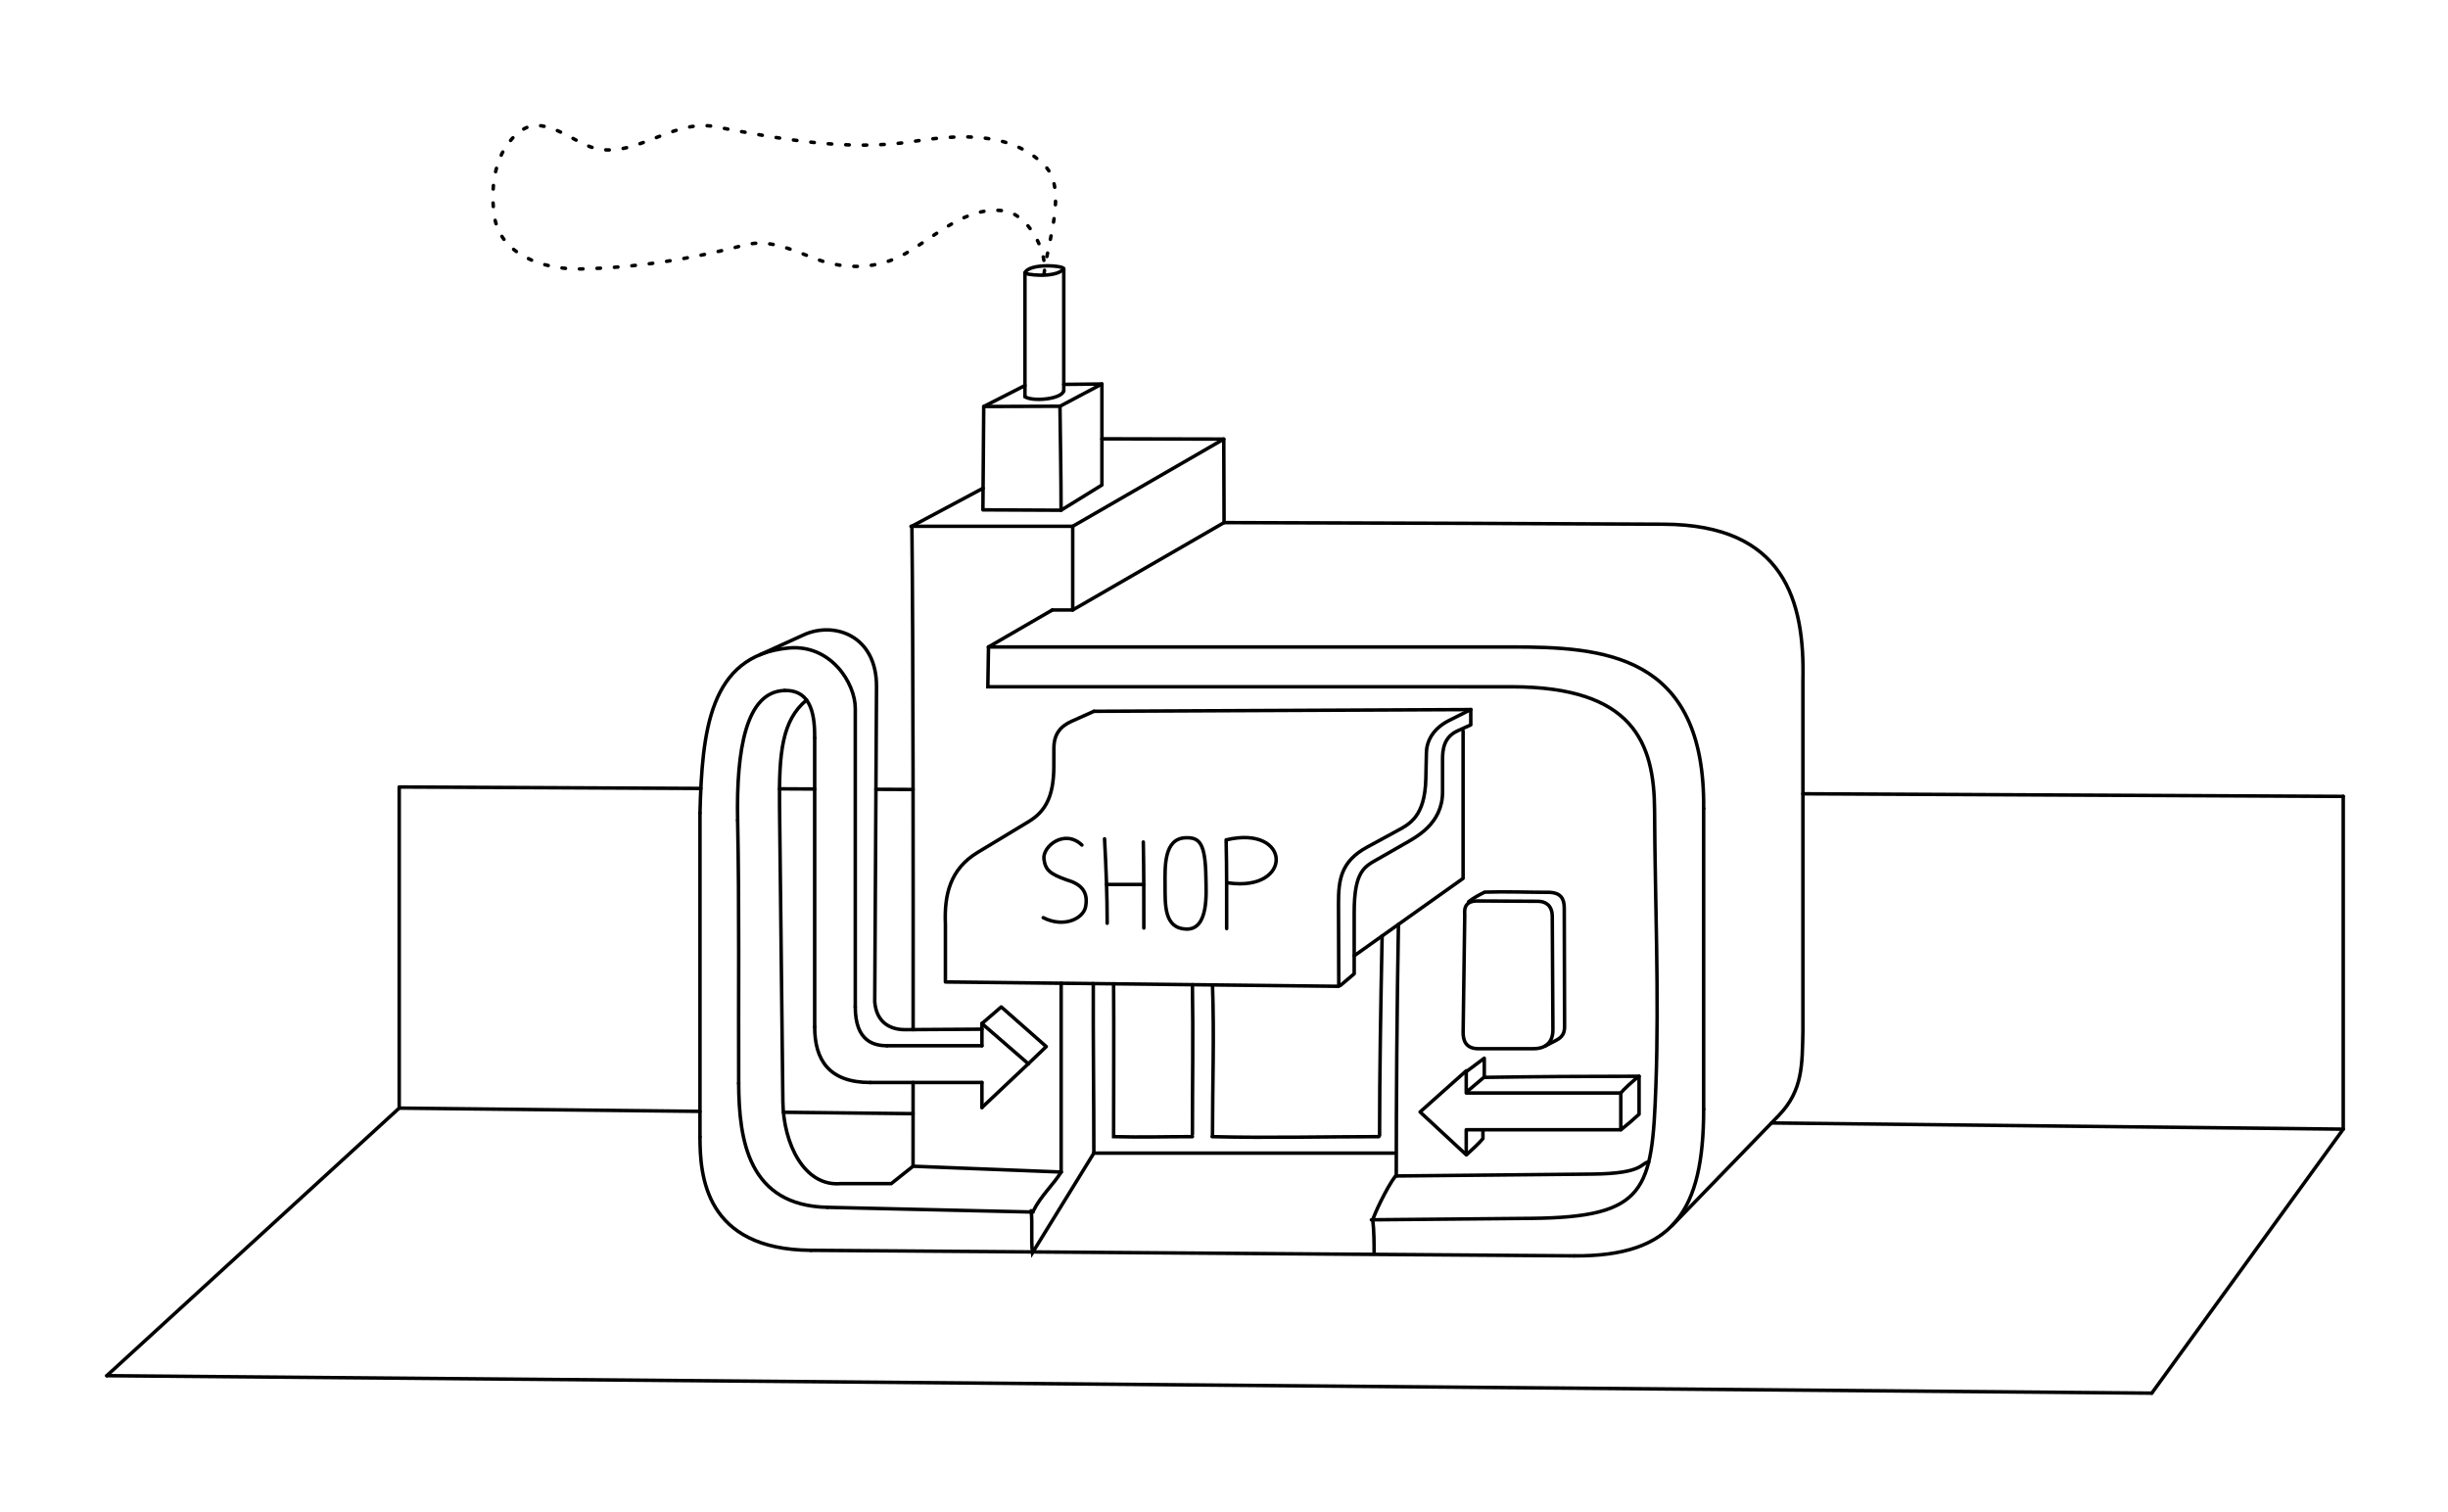<?xml version="1.0" encoding="UTF-8" standalone="no"?>
<!-- Created with Inkscape (http://www.inkscape.org/) -->

<svg
   width="542.069mm"
   height="334.757mm"
   viewBox="0 0 542.069 334.757"
   version="1.1"
   id="svg1"
   xmlns:xlink="http://www.w3.org/1999/xlink"
   xmlns="http://www.w3.org/2000/svg"
   xmlns:svg="http://www.w3.org/2000/svg"
   xmlns:rdf="http://www.w3.org/1999/02/22-rdf-syntax-ns#"
   xmlns:cc="http://creativecommons.org/ns#"
   xmlns:dc="http://purl.org/dc/elements/1.1/">
  <defs
     id="defs1">
    <filter
       style="color-interpolation-filters:sRGB"
       id="filter100"
       x="-0.002"
       y="-0.007"
       width="1.004"
       height="1.015">
      <feTurbulence
         type="fractalNoise"
         numOctaves="1"
         seed="232"
         baseFrequency="1.157 1.123"
         result="turbulence"
         id="feTurbulence100" />
      <feDisplacementMap
         in="SourceGraphic"
         in2="turbulence"
         scale="30.699"
         yChannelSelector="G"
         xChannelSelector="R"
         id="feDisplacementMap100" />
    </filter>
    <clipPath
       clipPathUnits="userSpaceOnUse"
       id="clipPath10">
      <path
         style="font-variation-settings:normal;vector-effect:none;fill:#ffff00;fill-opacity:1;stroke:#000000;stroke-width:0.732;stroke-linecap:round;stroke-linejoin:round;stroke-miterlimit:4;stroke-dasharray:none;stroke-dashoffset:0;stroke-opacity:1;-inkscape-stroke:none;paint-order:markers stroke fill"
         d="m 190.105,71.111 c 11.495,-8.357 10.266,-31.926 -10.691,-29.427 -18.394,2.194 -19.295,21.489 -9.036,29.331"
         id="use10" />
    </clipPath>
    <clipPath
       clipPathUnits="userSpaceOnUse"
       id="clipPath58">
      <use
         x="0"
         y="0"
         xlink:href="#path18"
         id="use58" />
    </clipPath>
    <pattern
       xlink:href="#packed-circles-9"
       preserveAspectRatio="xMidYMid"
       id="pattern59-7"
       patternTransform="matrix(0.9,0,0,0.9,184.044,52.336)"
       x="0"
       y="0" />
    <pattern
       patternUnits="userSpaceOnUse"
       width="1"
       height="1.732"
       patternTransform="translate(0,0) scale(10,10)"
       preserveAspectRatio="xMidYMid"
       style="fill:#000000"
       id="packed-circles-9">
      <circle
         style="stroke:none"
         cx="0"
         cy="0.5"
         r="0.5"
         id="circle219-3" />
      <circle
         style="stroke:none"
         cx="1"
         cy="0.5"
         r="0.5"
         id="circle221-3" />
      <circle
         style="stroke:none"
         cx="0.5"
         cy="1.366"
         r="0.5"
         id="circle223-6" />
      <circle
         style="stroke:none"
         cx="0.5"
         cy="-0.366"
         r="0.5"
         id="circle225-3" />
    </pattern>
    <pattern
       xlink:href="#packed-circles-1"
       preserveAspectRatio="xMidYMid"
       id="pattern59-5"
       patternTransform="matrix(0.9,0,0,0.9,184.044,52.336)"
       x="0"
       y="0" />
    <pattern
       patternUnits="userSpaceOnUse"
       width="1"
       height="1.732"
       patternTransform="translate(0,0) scale(10,10)"
       preserveAspectRatio="xMidYMid"
       style="fill:#000000"
       id="packed-circles-1">
      <circle
         style="stroke:none"
         cx="0"
         cy="0.5"
         r="0.5"
         id="circle219-2" />
      <circle
         style="stroke:none"
         cx="1"
         cy="0.5"
         r="0.5"
         id="circle221-6" />
      <circle
         style="stroke:none"
         cx="0.5"
         cy="1.366"
         r="0.5"
         id="circle223-4" />
      <circle
         style="stroke:none"
         cx="0.5"
         cy="-0.366"
         r="0.5"
         id="circle225-33" />
    </pattern>
  </defs>
  <g
     id="layer1"
     transform="translate(164.528,97.236)">
    <path
       style="fill:none;stroke:#000000;stroke-width:0.775;stroke-linecap:round;-inkscape-stroke:none;paint-order:markers stroke fill"
       d="m 3.786,47.72 9.673,-4.396 c 6.708,-3.048 16.164,0.123 16.1,11.485 l -0.39,69.782 c 0.374,4.653 3.518,6.178 6.773,6.157 l 16.964,-0.103 M 106.521,18.475 c 47.68,0.128 61.114,0.186 97.322,0.358 26.8,0.099 31.289,17.025 30.854,34.684 v 77.643 c -0.178,7.204 0.057,13.005 -5.347,18.581 l -23.63,24.379"
       id="path3" />
    <path
       style="fill:none;stroke:#000000;stroke-width:0.775;stroke-linecap:round;-inkscape-stroke:none;paint-order:markers stroke fill"
       d="m 139.152,172.849 35.392,-0.319 c 25.576,-0.231 26.753,-6.25 27.593,-29.269 0.743,-20.35 -0.192,-40.726 -0.289,-61.089 -0.071,-14.9 -4.679,-27.344 -31.674,-27.344 l -115.96,-0.003 0.145,-8.815"
       id="path4" />
    <path
       style="fill:none;stroke:#000000;stroke-width:0.775;stroke-linecap:round;-inkscape-stroke:none;paint-order:markers stroke fill"
       d="M 14.071,57.768 C 8.616,62.27 7.956,69.501 8.088,81.208 L 8.827,146.662 c 0.107,9.447 4.801,18.865 12.781,18.177 h 11.212 l 4.833,-3.851 32.792,1.285 m 74.179,0.873 43.472,-0.418 c 11.559,-0.111 10.625,-2.499 12.458,-2.681"
       id="path5" />
    <path
       style="fill:none;stroke:#000000;stroke-width:0.775;stroke-linecap:round;-inkscape-stroke:none;paint-order:markers stroke fill"
       d="m 70.445,120.471 v 41.802"
       id="path11" />
    <path
       style="fill:none;stroke:#000000;stroke-width:0.775;stroke-linecap:round;-inkscape-stroke:none;paint-order:markers stroke fill"
       d="m 144.654,163.101 c 0,-16.639 0.149,-37.655 0.482,-55.672"
       id="path12" />
    <path
       style="fill:none;stroke:#000000;stroke-width:0.775;stroke-linecap:round;-inkscape-stroke:none;paint-order:markers stroke fill"
       d="m 77.563,120.549 c -0.051,12.487 0.123,24.943 0.123,37.537"
       id="path13" />
    <path
       style="fill:none;stroke:#000000;stroke-width:0.775;stroke-linecap:round;-inkscape-stroke:none;paint-order:markers stroke fill"
       d="M 77.686,158.086 H 144.304"
       id="path14" />
    <path
       style="fill:none;stroke:#000000;stroke-width:0.775;stroke-linecap:round;-inkscape-stroke:none;paint-order:markers stroke fill"
       d="m 77.686,158.086 -13.595,22.066 c -0.351,-2.951 0.046,-6.921 -0.296,-9.309"
       id="path15" />
    <path
       style="fill:none;stroke:#000000;stroke-width:0.775;stroke-linecap:round;-inkscape-stroke:none;paint-order:markers stroke fill"
       d="m 64.387,170.696 c 1.535,-3.093 4.538,-5.889 6.058,-8.423"
       id="path16" />
    <path
       style="fill:none;stroke:#000000;stroke-width:0.775;stroke-linecap:round;-inkscape-stroke:none;paint-order:markers stroke fill"
       d="m 144.476,163.16 c -1.972,2.56 -4.871,8.836 -5.024,9.753 0.287,2.309 0.296,5.546 0.296,7.388"
       id="path17" />
    <path
       style="fill:none;stroke:#000000;stroke-width:0.775;stroke-linecap:round;-inkscape-stroke:none;paint-order:markers stroke fill"
       d="m 179.339,130.745 -0.143,-25.071 c -0.015,-2.567 -1.633,-3.341 -3.135,-3.349 l -13.468,-0.071 c -3.263,-0.018 -2.771,2.504 -2.779,3.135 l -0.356,25.939 c -0.023,1.782 0.567,3.587 3.278,3.634 h 12.257 c 1.79,0.031 4.367,-0.65 4.347,-4.217 z"
       id="path21" />
    <path
       style="fill:none;stroke:#000000;stroke-width:0.775;stroke-linecap:round;-inkscape-stroke:none;paint-order:markers stroke fill"
       d="m 160.67,102.422 c 1.155,-0.897 2.425,-1.559 3.563,-2.128 4.829,-0.15 9.701,0.049 14.5,0.049 2.149,0.139 3.118,1.201 3.118,3.464 l 0.069,25.449 c 0.003,1.373 0.182,2.772 -1.784,3.802 l -2.439,1.278"
       id="path22" />
    <path
       style="fill:none;stroke:#000000;stroke-width:0.775;stroke-linecap:round;-inkscape-stroke:none;paint-order:markers stroke fill"
       d="m 82.062,120.585 c 0.081,11.82 0,22.024 0,33.853 6.77,0.161 10.669,0 17.451,0"
       id="path23" />
    <path
       style="fill:none;stroke:#000000;stroke-width:0.775;stroke-linecap:round;-inkscape-stroke:none;paint-order:markers stroke fill"
       d="m 99.512,120.79 c 0.189,11.72 0,21.698 0,33.134"
       id="path24" />
    <path
       style="fill:none;stroke:#000000;stroke-width:0.775;stroke-linecap:round;-inkscape-stroke:none;paint-order:markers stroke fill"
       d="m 103.959,120.839 c 0.403,11.724 0,21.774 0,33.256"
       id="path25" />
    <path
       style="fill:none;stroke:#000000;stroke-width:0.775;stroke-linecap:round;-inkscape-stroke:none;paint-order:markers stroke fill"
       d="m 141.52,109.998 c -0.288,14.461 -0.565,30.57 -0.565,44.183"
       id="path26" />
    <path
       style="fill:none;stroke:#000000;stroke-width:0.775;stroke-linecap:round;-inkscape-stroke:none;paint-order:markers stroke fill"
       d="m 103.874,154.438 c 12.602,0.317 24.296,0 36.91,0"
       id="path27" />
    <path
       style="fill:none;stroke:#000000;stroke-width:0.775;stroke-linecap:round;stroke-linejoin:round;-inkscape-stroke:none;paint-order:markers stroke fill"
       d="M 212.716,81.801 C 213.078,47.293 190.217,46.01 169.954,46.01 H 54.358"
       id="path53" />
    <path
       style="fill:none;stroke:#000000;stroke-width:0.775;stroke-linecap:round;stroke-linejoin:round;-inkscape-stroke:none;paint-order:markers stroke fill"
       d="M 212.716,148.35 V 81.801"
       id="path52" />
    <path
       style="fill:none;stroke:#000000;stroke-width:0.775;stroke-linecap:round;stroke-linejoin:round;-inkscape-stroke:none;paint-order:markers stroke fill"
       d="m 184.071,180.83 c 21.922,0.159 28.645,-9.9 28.645,-32.48"
       id="path51" />
    <path
       style="fill:none;stroke:#000000;stroke-width:0.775;stroke-linecap:round;stroke-linejoin:round;-inkscape-stroke:none;paint-order:markers stroke fill"
       d="m 15.036,179.604 169.035,1.226"
       id="path50" />
    <path
       style="fill:none;stroke:#000000;stroke-width:0.775;stroke-linecap:round;stroke-linejoin:round;-inkscape-stroke:none;paint-order:markers stroke fill"
       d="m -9.53,154.479 c 0,8.514 1.039,24.955 24.566,25.125"
       id="path49" />
    <path
       style="fill:none;stroke:#000000;stroke-width:0.775;stroke-linecap:round;stroke-linejoin:round;-inkscape-stroke:none;paint-order:markers stroke fill"
       d="M -9.53,82.775 V 154.479"
       id="path48" />
    <path
       style="fill:none;stroke:#000000;stroke-width:0.775;stroke-linecap:round;stroke-linejoin:round;-inkscape-stroke:none;paint-order:markers stroke fill"
       d="M 24.86,125.701 V 59.612 c 0,-5.617 -5.468,-14.287 -14.855,-13.362 -17.512,1.725 -19.052,18.46 -19.534,36.525"
       id="path46" />
    <path
       style="fill:none;stroke:#000000;stroke-width:0.775;stroke-linecap:round;stroke-linejoin:round;-inkscape-stroke:none;paint-order:markers stroke fill"
       d="m 31.859,134.31 c -2.694,-0.028 -7,-0.806 -7,-8.609"
       id="path45" />
    <path
       style="fill:none;stroke:#000000;stroke-width:0.775;stroke-linecap:round;stroke-linejoin:round;-inkscape-stroke:none;paint-order:markers stroke fill"
       d="M 52.906,134.31 H 31.859"
       id="path44" />
    <path
       style="fill:none;stroke:#000000;stroke-width:0.775;stroke-linecap:round;stroke-linejoin:round;-inkscape-stroke:none;paint-order:markers stroke fill"
       d="m 52.906,129.395 v 4.915"
       id="path43" />
    <path
       style="fill:none;stroke:#000000;stroke-width:0.775;stroke-linecap:round;stroke-linejoin:round;-inkscape-stroke:none;paint-order:markers stroke fill"
       d="M 63.172,138.3 52.906,129.395"
       id="path42" />
    <path
       style="fill:none;stroke:#000000;stroke-width:0.775;stroke-linecap:round;stroke-linejoin:round;-inkscape-stroke:none;paint-order:markers stroke fill"
       d="m 52.906,147.989 10.266,-9.689"
       id="path41" />
    <path
       style="fill:none;stroke:#000000;stroke-width:0.775;stroke-linecap:round;stroke-linejoin:round;-inkscape-stroke:none;paint-order:markers stroke fill"
       d="m 52.906,142.448 v 5.541"
       id="path40" />
    <path
       style="fill:none;stroke:#000000;stroke-width:0.775;stroke-linecap:round;stroke-linejoin:round;-inkscape-stroke:none;paint-order:markers stroke fill"
       d="M 28.184,142.448 H 52.906"
       id="path39" />
    <path
       style="fill:none;stroke:#000000;stroke-width:0.775;stroke-linecap:round;stroke-linejoin:round;-inkscape-stroke:none;paint-order:markers stroke fill"
       d="m 15.87,130.134 c 0,7.23 3.094,12.314 12.314,12.314"
       id="path38" />
    <path
       style="fill:none;stroke:#000000;stroke-width:0.775;stroke-linecap:round;stroke-linejoin:round;-inkscape-stroke:none;paint-order:markers stroke fill"
       d="M 15.87,66.153 V 130.134"
       id="path37" />
    <path
       style="fill:none;stroke:#000000;stroke-width:0.775;stroke-linecap:round;stroke-linejoin:round;-inkscape-stroke:none;paint-order:markers stroke fill"
       d="m 9.174,55.657 c 6.357,-0.199 6.697,6.315 6.697,10.496"
       id="path36" />
    <path
       style="fill:none;stroke:#000000;stroke-width:0.775;stroke-linecap:round;stroke-linejoin:round;-inkscape-stroke:none;paint-order:markers stroke fill"
       d="M -1.19,84.392 C -1.505,68.578 0.701,55.922 9.174,55.657"
       id="path35" />
    <path
       style="fill:none;stroke:#000000;stroke-width:0.775;stroke-linecap:round;stroke-linejoin:round;-inkscape-stroke:none;paint-order:markers stroke fill"
       d="M -0.957,142.633 C -1.034,123.219 -0.803,103.802 -1.19,84.392"
       id="path34" />
    <path
       style="fill:none;stroke:#000000;stroke-width:0.775;stroke-linecap:round;stroke-linejoin:round;-inkscape-stroke:none;paint-order:markers stroke fill"
       d="M 18.687,170.088 C 1.227,169.688 -0.906,155.297 -0.957,142.633"
       id="path33" />
    <path
       style="fill:none;stroke:#000000;stroke-width:0.775;stroke-linecap:round;stroke-linejoin:round;-inkscape-stroke:none;paint-order:markers stroke fill"
       d="M 64.243,171.132 18.687,170.088"
       id="path28" />
    <path
       style="fill:none;stroke:#000000;stroke-width:0.775;stroke-linecap:round;stroke-linejoin:round;-inkscape-stroke:none;paint-order:markers stroke fill"
       d="m 52.906,129.395 4.276,-3.682 9.969,8.786 -3.979,3.801"
       id="path31" />
    <path
       style="fill:none;stroke:#000000;stroke-width:0.775;stroke-linecap:round;stroke-linejoin:round;-inkscape-stroke:none;paint-order:markers stroke fill"
       d="m 160.145,152.91 v 5.541 l -10.22,-9.482 10.22,-9.112 v 4.915 h 34.227 v 8.137 z"
       id="path32" />
    <path
       style="fill:none;stroke:#000000;stroke-width:0.775;stroke-linecap:round;stroke-linejoin:round;-inkscape-stroke:none;paint-order:markers stroke fill"
       d="m 37.653,160.988 c 0,-5.428 0.003,-12.435 0.007,-18.54 m 0.009,-11.709 c 0.02,-31.121 0.02,-85.216 -0.271,-111.469 l 15.761,-8.406"
       id="path57" />
    <path
       style="fill:none;stroke:#000000;stroke-width:0.775;stroke-linecap:round;stroke-linejoin:round;-inkscape-stroke:none;paint-order:markers stroke fill"
       d="M 68.495,37.824 54.358,46.01"
       id="path60" />
    <path
       style="fill:none;stroke:#000000;stroke-width:0.775;stroke-linecap:round;stroke-linejoin:round;-inkscape-stroke:none;paint-order:markers stroke fill"
       d="m 73.007,19.294 v 18.53 0 l 33.514,-19.349 -0.069,-18.49 z"
       id="path59" />
    <path
       style="fill:none;stroke:#000000;stroke-width:0.775;stroke-linecap:round;stroke-linejoin:round;-inkscape-stroke:none;paint-order:markers stroke fill"
       d="m 161.143,59.876 0.013,3.388 -2.896,1.307 c -3.066,1.384 -3.359,4.119 -3.359,6.34 v 7.209 c 0,7.074 -5.875,10.013 -8.696,11.628 l -5.43,3.11 c -3.093,1.771 -5.438,2.587 -5.438,11.937 v 13.578 l -3.06,2.596"
       id="path1" />
    <path
       style="fill:none;stroke:#000000;stroke-width:0.775;stroke-linecap:round;stroke-linejoin:round;-inkscape-stroke:none;paint-order:markers stroke fill"
       d="m 77.711,60.256 83.433,-0.38"
       id="path8" />
    <path
       style="fill:none;stroke:#000000;stroke-width:0.775;stroke-linecap:round;stroke-linejoin:round;-inkscape-stroke:none;paint-order:markers stroke fill"
       d="m 77.711,60.256 -4.929,2.206 c -2.47,1.105 -3.936,2.789 -3.944,5.974 l -0.009,3.98 c -0.015,6.824 -1.919,10.061 -5.641,12.307 l -11.216,6.768 c -6.132,3.7 -7.429,9.384 -7.154,15.935 v 12.763 l 87.104,0.958 -0.061,-18.349 c -0.018,-5.352 0.592,-9.347 6.362,-12.482 l 6.716,-3.649 c 2.74,-1.489 6.079,-3.187 6.261,-11.522 l 0.126,-5.732 c 0.066,-3.026 1.931,-5.569 4.997,-7.111 l 4.822,-2.425"
       id="path9" />
    <path
       style="fill:none;stroke:#000000;stroke-width:0.775;stroke-linecap:round;stroke-linejoin:round;-inkscape-stroke:none;paint-order:markers stroke fill"
       d="M 159.45,64.624 V 97.256 l -24.113,17.136"
       id="path29" />
    <path
       style="fill:none;stroke:#000000;stroke-width:0.775;stroke-linecap:round;stroke-linejoin:round;-inkscape-stroke:none;paint-order:markers stroke fill"
       d="M 37.198,19.294 H 73.007"
       id="path30" />
    <path
       style="fill:none;stroke:#000000;stroke-width:0.775;stroke-linecap:round;stroke-linejoin:round;-inkscape-stroke:none;paint-order:markers stroke fill"
       d="m 79.472,-0.074 26.98,0.059"
       id="path47" />
    <path
       style="fill:none;stroke:#000000;stroke-width:0.775;stroke-linecap:round;stroke-linejoin:round;-inkscape-stroke:none;paint-order:markers stroke fill"
       d="M 73.007,37.824 H 68.495"
       id="path54" />
    <path
       style="font-variation-settings:normal;opacity:1;vector-effect:none;fill:none;fill-opacity:1;stroke:#000000;stroke-width:0.775;stroke-linecap:round;stroke-linejoin:round;stroke-miterlimit:4;stroke-dasharray:none;stroke-dashoffset:0;stroke-opacity:1;-inkscape-stroke:none;paint-order:markers stroke fill;stop-color:#000000;stop-opacity:1"
       d="M 62.428,-9.41 V -36.836 c 1.012,-2.233 8.895,-1.592 8.599,-0.845 v 26.969"
       id="path55" />
    <path
       d="m 62.428,-36.836 c -0.447,0.338 6.624,1.366 8.599,-0.845"
       style="font-variation-settings:normal;opacity:1;vector-effect:none;fill:none;fill-opacity:1;stroke:#000000;stroke-width:0.775;stroke-linecap:round;stroke-linejoin:round;stroke-miterlimit:4;stroke-dasharray:none;stroke-dashoffset:0;stroke-opacity:1;-inkscape-stroke:none;paint-order:markers stroke fill;stop-color:#000000;stop-opacity:1"
       id="path1-2" />
    <path
       style="font-variation-settings:normal;opacity:1;vector-effect:none;fill:none;fill-opacity:1;stroke:#000000;stroke-width:0.775;stroke-linecap:round;stroke-linejoin:round;stroke-miterlimit:4;stroke-dasharray:none;stroke-dashoffset:0;stroke-opacity:1;-inkscape-stroke:none;paint-order:markers stroke fill;stop-color:#000000;stop-opacity:1"
       d="m 62.428,-11.878 -9.124,4.65 -0.184,22.884 17.308,0.082 9.043,-5.584 v -22.369 l -8.444,0.09"
       id="path61" />
    <path
       style="font-variation-settings:normal;opacity:1;vector-effect:none;fill:none;fill-opacity:1;stroke:#000000;stroke-width:0.775;stroke-linecap:round;stroke-linejoin:round;stroke-miterlimit:4;stroke-dasharray:none;stroke-dashoffset:0;stroke-opacity:1;-inkscape-stroke:none;paint-order:markers stroke fill;stop-color:#000000;stop-opacity:1"
       d="m 62.428,-9.41 c 1.575,1.145 8.128,0.612 8.599,-1.302"
       id="path62" />
    <path
       style="fill:none;stroke:#000000;stroke-width:0.775;stroke-linecap:round;stroke-linejoin:round;-inkscape-stroke:none;paint-order:markers stroke fill"
       d="m 53.305,-7.228 16.879,-0.057 9.288,-4.931"
       id="path63" />
    <path
       style="fill:none;stroke:#000000;stroke-width:0.775;stroke-linecap:round;stroke-linejoin:round;-inkscape-stroke:none;paint-order:markers stroke fill"
       d="m 70.184,-7.286 c 0.088,7.644 0.245,15.405 0.245,23.022"
       id="path64" />
    <path
       style="font-variation-settings:normal;opacity:1;vector-effect:none;fill:none;fill-opacity:1;stroke:#000000;stroke-width:0.775;stroke-linecap:round;stroke-linejoin:round;stroke-miterlimit:4;stroke-dasharray:none;stroke-dashoffset:0;stroke-opacity:1;-inkscape-stroke:none;paint-order:markers stroke fill"
       d="m 160.209,140.006 3.932,-2.939 v 4.164 l -3.769,3.184"
       id="path65" />
    <path
       style="font-variation-settings:normal;opacity:1;vector-effect:none;fill:none;fill-opacity:1;stroke:#000000;stroke-width:0.775;stroke-linecap:round;stroke-linejoin:round;stroke-miterlimit:4;stroke-dasharray:none;stroke-dashoffset:0;stroke-opacity:1;-inkscape-stroke:none;paint-order:markers stroke fill"
       d="m 160.291,158.374 c 1.181,-1.099 2.758,-2.519 3.551,-3.511 v -1.878"
       id="path66" />
    <path
       style="font-variation-settings:normal;opacity:1;vector-effect:none;fill:none;fill-opacity:1;stroke:#000000;stroke-width:0.775;stroke-linecap:round;stroke-linejoin:round;stroke-miterlimit:4;stroke-dasharray:none;stroke-dashoffset:0;stroke-opacity:1;-inkscape-stroke:none;paint-order:markers stroke fill"
       d="m 164.142,141.312 c 11.66,-0.172 22.619,-0.245 34.275,-0.245 -1.257,0.884 -3.631,3.124 -4.045,3.705"
       id="path67" />
    <path
       style="font-variation-settings:normal;opacity:1;vector-effect:none;fill:none;fill-opacity:1;stroke:#000000;stroke-width:0.775;stroke-linecap:round;stroke-linejoin:round;stroke-miterlimit:4;stroke-dasharray:none;stroke-dashoffset:0;stroke-opacity:1;-inkscape-stroke:none;paint-order:markers stroke fill"
       d="m 198.417,141.067 v 8.409 c -1.285,1.185 -2.713,2.399 -4,3.429"
       id="path68" />
    <path
       style="font-variation-settings:normal;opacity:1;vector-effect:none;fill:none;fill-opacity:1;stroke:#000000;stroke-width:0.775;stroke-linecap:round;stroke-linejoin:round;stroke-miterlimit:4;stroke-dasharray:none;stroke-dashoffset:0;stroke-opacity:1;-inkscape-stroke:none;paint-order:markers stroke fill"
       d="m 75.04,89.866 c -3.85,-3.648 -8.763,0.31 -8.402,3.129 0.312,2.444 1.41,3.29 4.984,4.574 3.331,0.956 4.849,2.68 4.245,5.94 -0.487,2.629 -4.755,4.786 -9.39,2.443"
       id="path74" />
    <path
       style="font-variation-settings:normal;opacity:1;vector-effect:none;fill:none;fill-opacity:1;stroke:#000000;stroke-width:0.775;stroke-linecap:round;stroke-linejoin:round;stroke-miterlimit:4;stroke-dasharray:none;stroke-dashoffset:0;stroke-opacity:1;-inkscape-stroke:none;paint-order:markers stroke fill"
       d="m 80.056,88.494 c 0.327,6.214 0.588,12.454 0.588,18.692"
       id="path75" />
    <path
       style="font-variation-settings:normal;opacity:1;vector-effect:none;fill:none;fill-opacity:1;stroke:#000000;stroke-width:0.775;stroke-linecap:round;stroke-linejoin:round;stroke-miterlimit:4;stroke-dasharray:none;stroke-dashoffset:0;stroke-opacity:1;-inkscape-stroke:none;paint-order:markers stroke fill"
       d="m 80.497,98.594 c 2.587,0.001 5.812,0.01 8.247,0.01"
       id="path76" />
    <path
       style="font-variation-settings:normal;opacity:1;vector-effect:none;fill:none;fill-opacity:1;stroke:#000000;stroke-width:0.775;stroke-linecap:round;stroke-linejoin:round;stroke-miterlimit:4;stroke-dasharray:none;stroke-dashoffset:0;stroke-opacity:1;-inkscape-stroke:none;paint-order:markers stroke fill"
       d="M 88.638,89.2 C 88.766,95.537 88.755,101.886 88.755,108.244"
       id="path77" />
    <path
       style="font-variation-settings:normal;opacity:1;vector-effect:none;fill:none;fill-opacity:1;stroke:#000000;stroke-width:0.775;stroke-linecap:round;stroke-linejoin:round;stroke-miterlimit:4;stroke-dasharray:none;stroke-dashoffset:0;stroke-opacity:1;-inkscape-stroke:none;paint-order:markers stroke fill"
       d="m 98.042,88.259 c -4.89,0.14 -4.608,6.41 -4.585,10.581 0.023,4.245 -0.238,9.487 4.702,9.64 5.055,0.157 4.383,-8.172 4.343,-11.29 -0.101,-7.853 -1.461,-9.016 -4.46,-8.931 z"
       id="path78" />
    <path
       style="font-variation-settings:normal;opacity:1;vector-effect:none;fill:none;fill-opacity:1;stroke:#000000;stroke-width:0.775;stroke-linecap:round;stroke-linejoin:round;stroke-miterlimit:4;stroke-dasharray:none;stroke-dashoffset:0;stroke-opacity:1;-inkscape-stroke:none;paint-order:markers stroke fill"
       d="m 107.095,108.362 c 0,-6.551 0.033,-13.106 -0.118,-19.633 14.527,-3.442 14.883,11.581 0.47,9.522"
       id="path79" />
    <path
       style="font-variation-settings:normal;opacity:1;vector-effect:none;fill:none;fill-opacity:1;stroke:#000000;stroke-width:0.775;stroke-linecap:round;stroke-linejoin:round;stroke-miterlimit:4;stroke-dasharray:none;stroke-dashoffset:0;stroke-opacity:1;-inkscape-stroke:none;paint-order:markers stroke fill"
       d="m -140.877,207.363 452.829,3.866"
       id="path88" />
    <path
       style="font-variation-settings:normal;opacity:1;vector-effect:none;fill:none;fill-opacity:1;stroke:#000000;stroke-width:0.775;stroke-linecap:round;stroke-linejoin:round;stroke-miterlimit:4;stroke-dasharray:none;stroke-dashoffset:0;stroke-opacity:1;-inkscape-stroke:none;paint-order:markers stroke fill"
       d="m -76.13,148.117 66.6,0.721 m 18.48,0.2 28.706,0.311 m 190.078,2.058 126.608,1.371 V 79.1"
       id="path89" />
    <path
       style="font-variation-settings:normal;opacity:1;vector-effect:none;fill:none;fill-opacity:1;stroke:#000000;stroke-width:0.775;stroke-linecap:round;stroke-linejoin:round;stroke-miterlimit:4;stroke-dasharray:none;stroke-dashoffset:0;stroke-opacity:1;-inkscape-stroke:none;paint-order:markers stroke fill"
       d="m 8.079,77.424 7.791,0.038 m 13.562,0.066 8.225,0.04 M 234.697,78.521 354.343,79.1 M -9.335,77.339 -76.13,77.016 v 71.101 l -64.747,59.246"
       id="path91" />
    <path
       style="font-variation-settings:normal;opacity:1;vector-effect:none;fill:none;fill-opacity:1;stroke:#000000;stroke-width:0.775;stroke-linecap:round;stroke-linejoin:round;stroke-miterlimit:4;stroke-dasharray:none;stroke-dashoffset:0;stroke-opacity:1;-inkscape-stroke:none;paint-order:markers stroke fill"
       d="M 354.343,152.778 311.952,211.23"
       id="path92" />
    <g
       id="g100"
       transform="matrix(2.547,0,0,2.547,-165.101,-104.069)">
      <path
         style="font-variation-settings:normal;opacity:1;vector-effect:none;fill:none;fill-opacity:1;stroke:#000000;stroke-width:0.304;stroke-linecap:round;stroke-linejoin:round;stroke-miterlimit:4;stroke-dasharray:0.304, 1.218;stroke-dashoffset:0;stroke-opacity:1;-inkscape-stroke:none;paint-order:markers stroke fill;stop-color:#000000;stop-opacity:1"
         d="m 90.995,26.482 c 0.291,-2.706 2.054,-7.327 0.082,-9.378 -2.883,-2.999 -7.405,-2.752 -11.399,-2.134 -5.76,0.89 -11.543,-0.19 -17.323,-1.28 -3.86,-0.728 -7.377,3.266 -11.109,1.635 -1.771,-0.774 -3.954,-2.565 -5.733,-1.273 -2.287,1.661 -2.668,4.794 -2.324,7.336 0.463,3.418 4.244,4.747 7.536,4.675 4.814,-0.105 9.585,-0.857 14.265,-2.083 2.223,-0.583 4.296,0.534 6.334,1.271 2.457,0.888 5.257,0.83 7.631,-0.531 2.688,-1.541 5.292,-4.169 8.602,-3.701 1.986,0.28 3.767,3.396 3.438,5.464 z"
         id="path100" />
    </g>
  </g>
</svg>
